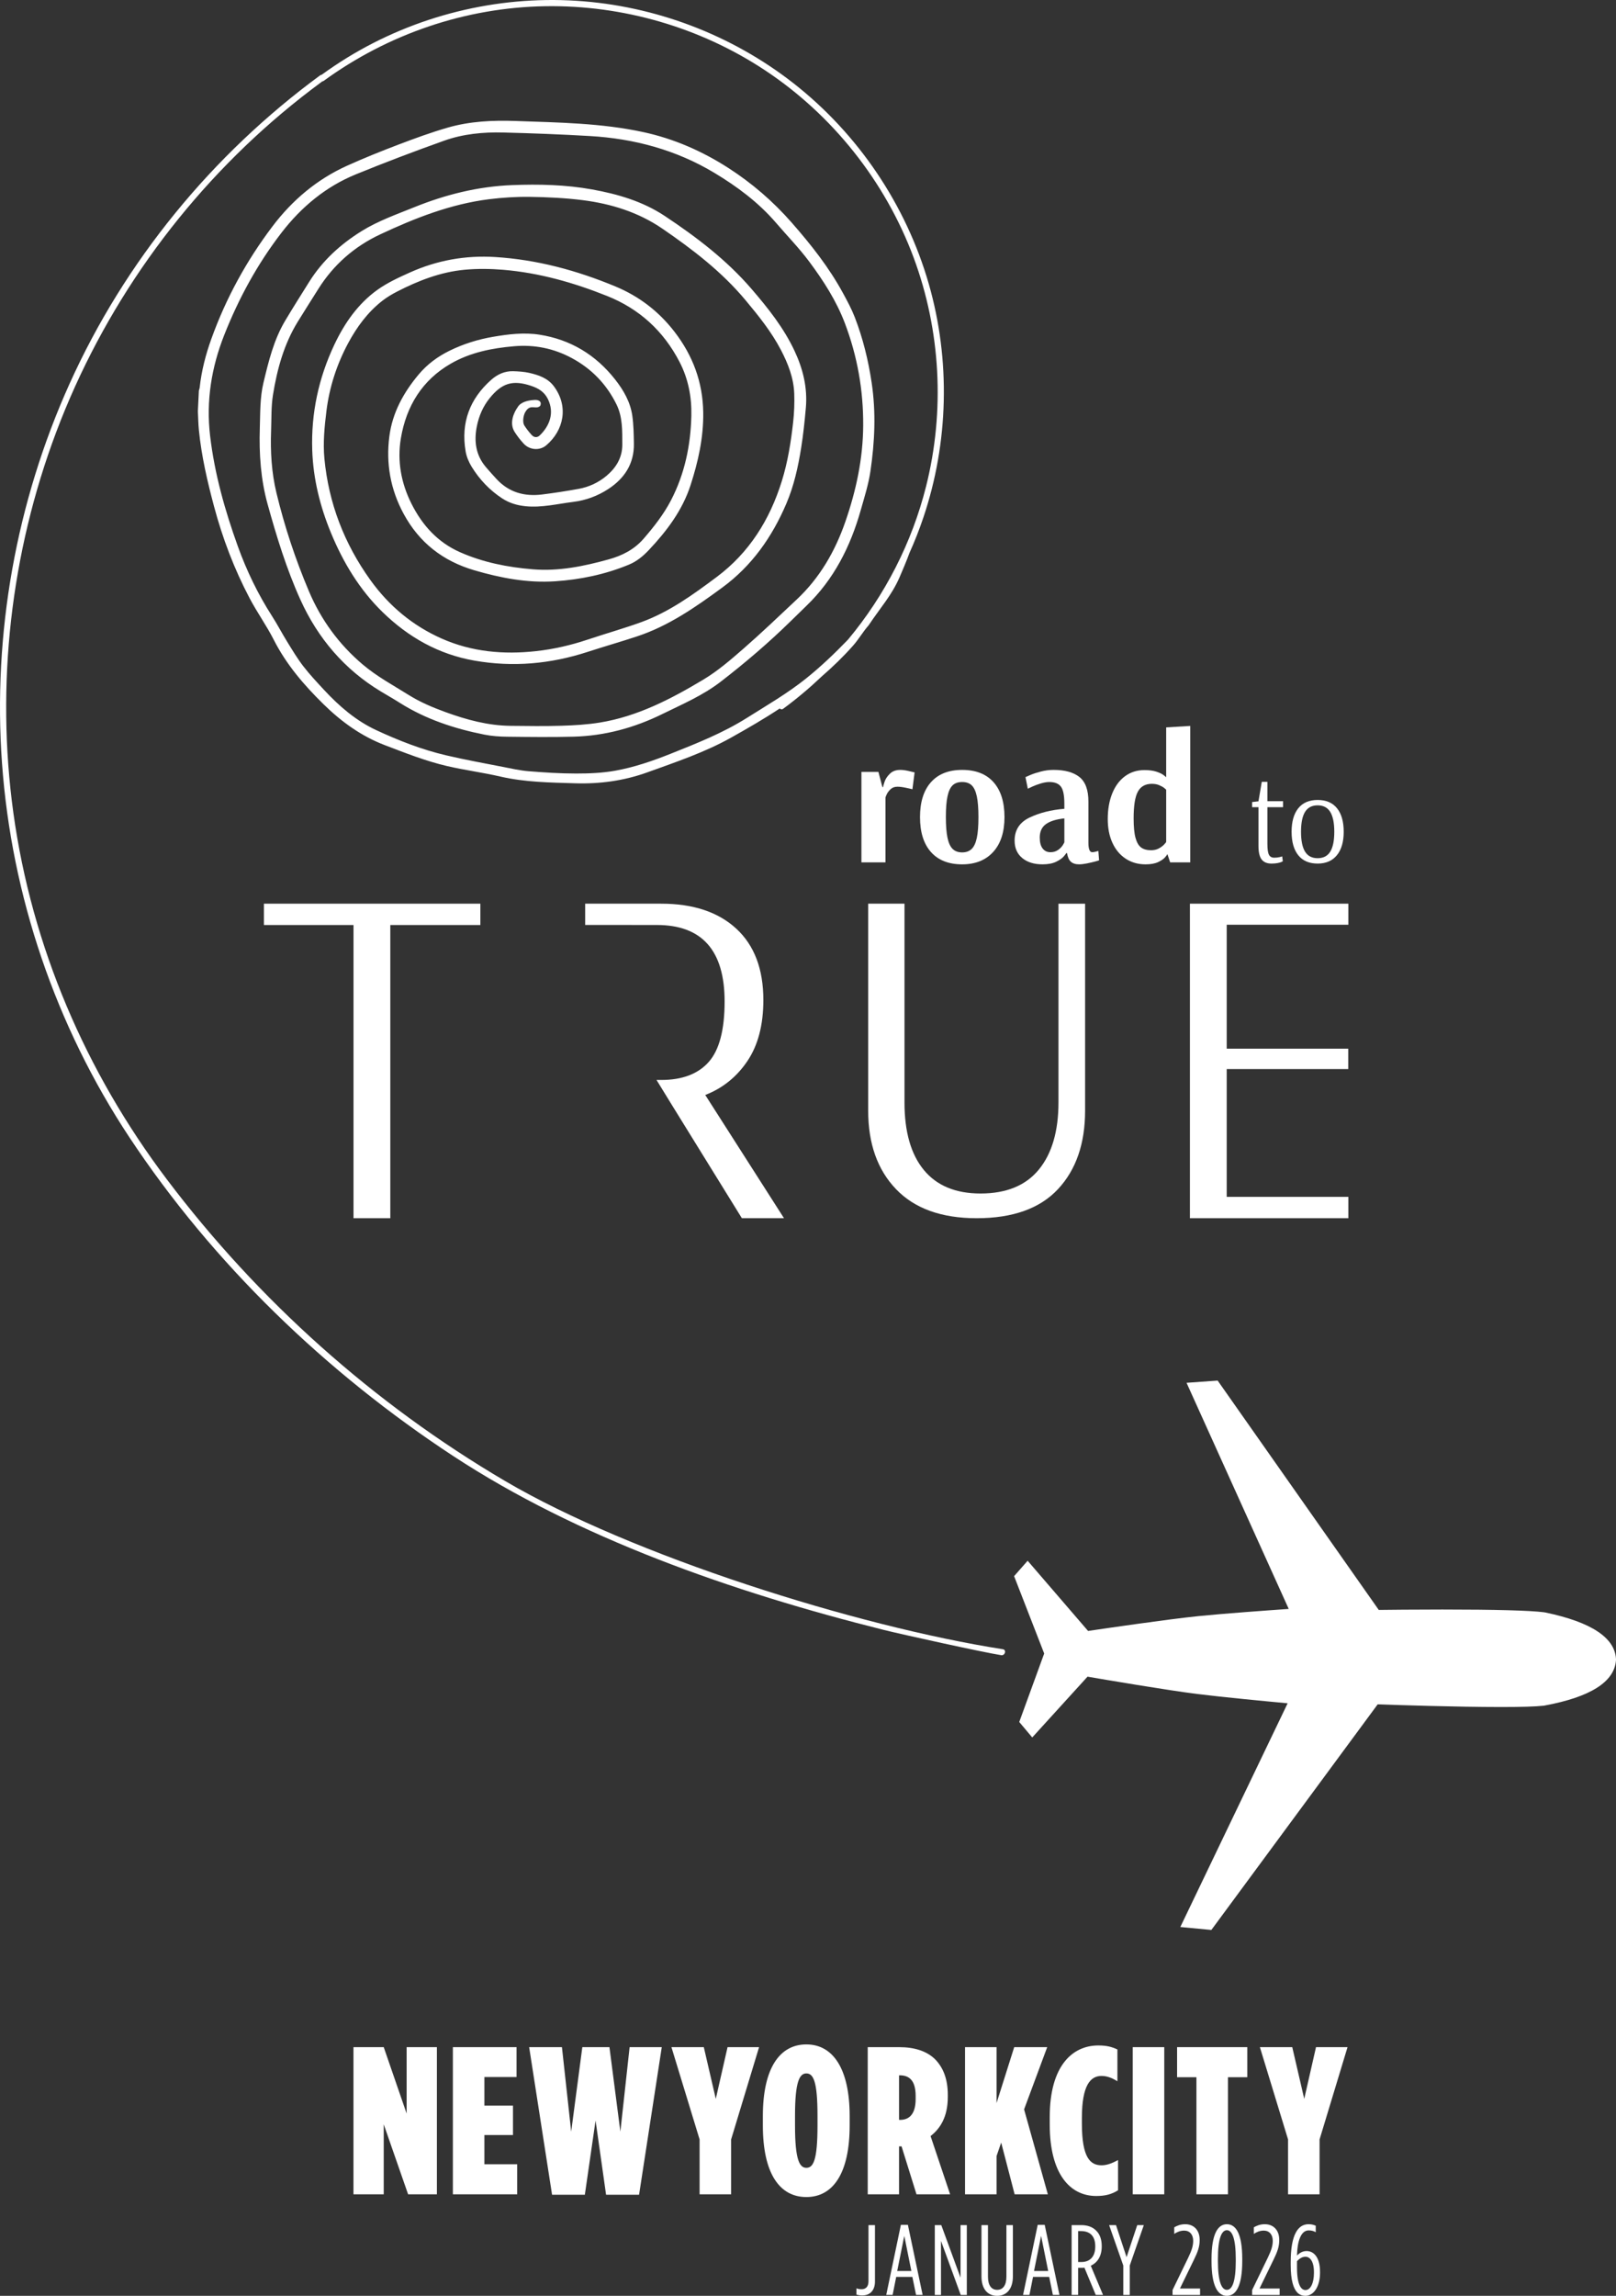 <svg xmlns="http://www.w3.org/2000/svg" id="uuid-92bae04c-9cf4-4532-9e26-4125601f2c70" viewBox="0 0 363.054 515.646"><rect x="0" y="0" width="363.054" height="515.646" fill="#333333" stroke="none"/><defs><style>.uuid-d58fa2b2-9d2e-4234-8f09-e76925e8c848{fill:#fff;}</style></defs><g id="uuid-234a20ff-2403-4ff6-a12b-7d074f7f71c3"><path class="uuid-d58fa2b2-9d2e-4234-8f09-e76925e8c848" d="M121.351,91.173c.453-.952-.287-1.48-1.5-1.326-1.233.084-2.887.445-3.556,1.616-.746,1.038-1.99,3.481-.676,5.551.597.94,1.292,1.832,2.045,2.645,1.319,1.422,3.577,1.615,5.056.362,3.929-3.331,5.091-8.721,1.721-13.254-1.384-1.861-3.452-2.538-5.551-3.02-1.173-.269-2.402-.336-3.61-.373-1.88-.057-3.533.705-4.922,1.934-4.811,4.26-6.858,9.623-5.746,16.096.205,1.196.721,2.405,1.355,3.437,1.764,2.867,4.044,5.26,6.84,7.092,1.609,1.055,3.376,1.58,5.293,1.769,3.627.359,7.121-.535,10.671-.972,2.863-.353,5.487-1.333,7.861-2.877,3.598-2.339,5.859-5.64,5.78-10.224-.036-2.076-.064-4.171-.352-6.218-.436-3.11-1.963-5.755-3.855-8.165-4.4-5.604-10.087-8.992-16.998-10.074-3.479-.545-6.98-.115-10.439.476-3.379.577-6.634,1.59-9.742,3.111-2.68,1.311-5.045,3.051-6.978,5.36-3.366,4.021-5.876,8.53-6.571,13.854-.8,6.13.246,11.949,3.184,17.394,3.548,6.577,8.929,10.674,15.888,12.715,5.921,1.736,11.946,2.885,18.119,2.477,5.697-.377,11.278-1.532,16.619-3.737,1.765-.729,3.198-1.917,4.492-3.291,4.001-4.249,7.519-8.881,9.359-14.554,1.715-5.287,2.931-10.709,2.85-16.351-.098-6.804-2.339-12.749-6.42-18.066-3.569-4.649-8.036-8.032-13.312-10.224-8.66-3.599-17.607-6.021-27.001-6.606-6.693-.418-13.078.734-19.191,3.481-2.508,1.127-5.06,2.299-7.29,3.898-4.34,3.112-7.378,7.474-9.667,12.319-3.526,7.463-5.236,15.406-4.96,23.685.215,6.438,1.758,12.638,4.206,18.567,2.761,6.689,6.452,12.789,11.594,17.796,5.818,5.665,12.602,9.493,20.634,10.899,8.677,1.52,17.135.75,25.491-1.977,3.692-1.204,7.429-2.264,11.115-3.487,7.065-2.344,13.117-6.57,19.098-10.958,6.616-4.854,11.171-11.32,14.392-18.876,1.696-3.979,2.625-8.194,3.306-12.454.478-2.99.794-6.011,1.06-9.029.397-4.506-.642-8.732-2.535-12.771-2.436-5.2-5.951-9.606-9.63-13.882-5.639-6.555-12.425-11.71-19.516-16.422-4.961-3.297-10.594-4.933-16.38-5.975-5.92-1.066-11.907-1.2-17.887-.97-7.628.293-14.967,2.111-22.079,4.991-4.01,1.623-8.09,3.048-11.808,5.362-4.727,2.943-8.768,6.615-11.773,11.424-1.8,2.88-3.618,5.749-5.359,8.667-2.568,4.302-3.737,9.132-4.892,13.964-.804,3.364-.707,6.796-.815,10.21-.182,5.765.21,11.495,1.751,17.05,2.021,7.288,4.242,14.536,7.348,21.41,3.941,8.721,9.909,15.698,18.027,20.612,1.418.858,2.862,1.672,4.262,2.559,5.884,3.726,12.349,5.841,19.077,7.178,1.663.331,3.386.449,5.085.469,4.997.057,9.997.123,14.992-.012,6.969-.188,13.595-1.987,19.885-5.08,4.485-2.206,9.1-4.162,13.122-7.266,5.541-4.277,10.861-8.822,15.874-13.743,1.131-1.11,2.261-2.223,3.403-3.322,6.146-5.914,9.868-13.288,12.186-21.487.815-2.882,1.738-5.768,2.172-8.72.971-6.604,1.272-13.232.271-19.901-.758-5.056-1.959-9.96-3.791-14.691-.712-1.839-1.659-3.59-2.598-5.324-3.168-5.847-7.229-10.973-11.587-15.94-4.213-4.801-8.957-8.874-14.22-12.26-5.867-3.774-12.205-6.553-19.045-8.038-9.474-2.056-19.102-2.164-28.714-2.509-5.158-.185-10.308.051-15.3,1.493-3.723,1.076-7.382,2.416-11.013,3.796-3.904,1.484-7.789,3.043-11.6,4.765-6.706,3.03-12.258,7.688-16.733,13.603-5.829,7.705-10.462,16.145-13.756,25.318-1.264,3.521-2.202,7.145-2.606,10.893-.025.235-.119.463-.181.694-.076,1.546-.151,3.092-.227,4.637.075,1.421.093,2.849.233,4.263.578,5.813,1.893,11.459,3.395,17.087,1.923,7.205,4.55,14.096,7.999,20.643,1.676,3.182,3.793,6.121,5.421,9.326,2.83,5.572,6.804,10.179,11.153,14.45,4.025,3.952,8.509,7.204,13.84,9.236,4.578,1.744,9.127,3.553,13.886,4.665,3.99.933,8.07,1.457,12.062,2.379,5.545,1.279,11.178,1.332,16.803,1.507,5.527.172,10.964-.574,16.197-2.463,6.405-2.312,12.89-4.477,18.875-7.833,3.677-2.062,7.337-4.172,10.859-6.508.191.203.482.281.779.062,3.042-2.24,5.928-4.666,8.649-7.255,2.454-2.128,4.798-4.388,6.975-6.838,1.347-1.516,2.232-3.119,3.564-4.649,2.776-4.131,5.182-6.741,6.944-10.772.594-1.358,1.626-3.788,2.232-5.478,1.164-2.581,2.204-5.224,3.114-7.922,5.69-16.869,6.143-35.383,1.231-52.498-5.093-17.744-15.885-33.736-30.431-45.102C164.285,7.774,147.148,1.296,129.485.174c-17.988-1.142-36.145,3.356-51.506,12.79-1.96,1.204-3.866,2.49-5.729,3.837-.103.003-.206.031-.301.101C47.631,34.76,28.06,58.648,15.637,86.167,3.629,112.767-1.647,142.276.448,171.389c2.152,29.901,12.067,59.023,28.605,84.028,18.811,28.44,44.292,52.913,72.741,71.59,27.952,18.35,62.66,30.546,96.803,39.082,3.934.983,22.328,5.04,26.334,5.663.873.136,1.25-1.2.369-1.338-32.695-5.088-83.315-21.02-111.847-37.793-29.464-17.32-55.379-40.477-75.977-67.746-18.216-24.116-30.327-52.28-34.469-82.274-3.969-28.747-.606-58.381,9.613-85.535,10.45-27.768,28.073-52.605,50.774-71.699,2.928-2.463,5.939-4.823,9.019-7.092.099-.005.198-.034.29-.101C87.173,7.643,104.599,1.681,122.513,1.395c17.409-.278,34.755,4.747,49.287,14.346,15.217,10.051,27.088,24.991,33.448,42.084,6.092,16.371,7.064,34.448,2.813,51.387-3.178,12.664-9.228,24.476-17.554,34.455-2.981,3.081-6.07,6.041-9.414,8.721-4.169,3.341-8.762,5.998-13.254,8.828-5.417,3.413-11.282,5.732-17.165,8.076-4.088,1.629-8.227,3.056-12.524,3.819-2.856.507-5.804.625-8.709.624-3.552-.001-7.109-.228-10.652-.516-1.976-.16-3.933-.604-5.887-.987-4.249-.833-8.513-1.605-12.727-2.595-5.417-1.274-10.614-3.306-15.658-5.651-4.514-2.098-8.299-5.353-11.712-9.03-1.615-1.74-3.246-3.479-4.696-5.361-1.32-1.713-2.441-3.597-3.584-5.447-1.177-1.904-2.212-3.904-3.42-5.785-3.151-4.909-5.696-10.167-7.668-15.646-2.897-8.052-5.241-16.305-6.243-24.883-.91-7.791.31-15.309,3.164-22.547,3.27-8.292,7.503-16.05,12.918-23.065,4.467-5.786,9.97-10.328,16.676-13.066,6.554-2.676,13.177-5.185,19.839-7.561,4.264-1.521,8.761-1.946,13.255-1.833,6.5.164,13.001.412,19.492.792,9.918.58,19.358,3.104,27.956,8.272,5.107,3.07,9.923,6.64,13.886,11.264,2.481,2.895,5.16,5.631,7.434,8.688,3.175,4.267,6.08,8.766,7.996,13.817,2.802,7.382,4.166,15.062,4.115,23.004-.049,7.431-1.582,14.566-3.997,21.545-2.321,6.708-5.772,12.653-10.911,17.481-3.975,3.736-7.921,7.512-12.025,11.093-2.842,2.48-5.748,4.985-8.949,6.905-7.283,4.37-14.819,8.286-23.275,9.663-2.842.463-5.744.63-8.624.719-3.81.118-7.627.058-11.44.019-5.06-.053-9.871-1.355-14.606-3.08-2.866-1.044-5.659-2.211-8.265-3.841-3.523-2.204-7.18-4.167-10.392-6.894-5.296-4.497-9.322-9.995-12.041-16.42-3.021-7.138-5.474-14.515-7.295-22.082-1.101-4.575-1.377-9.276-1.199-13.994.101-2.673-.005-5.385.418-8.007.931-5.774,2.464-11.388,5.553-16.414,1.516-2.466,3.08-4.902,4.615-7.355,3.456-5.522,8.191-9.606,13.923-12.293,7.827-3.669,15.865-6.825,24.482-7.9,3.059-.382,6.165-.57,9.244-.524,3.924.059,7.868.244,11.759.736,6.396.808,12.521,2.707,17.922,6.41,6.783,4.65,13.323,9.649,18.679,16.07,2.934,3.518,5.816,7.085,7.959,11.2,1.595,3.062,2.853,6.266,2.976,9.785.075,2.133-.011,4.292-.248,6.414-.499,4.463-1.204,8.908-2.537,13.198-2.715,8.735-7.348,16.121-14.661,21.578-5.305,3.959-10.66,7.85-16.897,10.114-3.977,1.444-8.055,2.586-12.066,3.93-3.781,1.267-7.635,2.152-11.583,2.59-7.307.811-14.483.169-21.245-2.835-6.435-2.859-11.77-7.257-15.988-13.127-5.864-8.16-9.376-17.258-10.333-27.313-.334-3.507.022-7.138.459-10.66.668-5.377,2.336-10.504,4.894-15.26,1.959-3.641,4.398-6.946,7.66-9.489,1.03-.803,2.172-1.481,3.331-2.077,4.791-2.464,9.782-4.392,15.14-4.895,2.862-.268,5.782-.234,8.648.004,8.091.672,15.846,2.872,23.383,5.885,7.197,2.878,12.666,7.815,16.297,14.855,1.941,3.764,2.727,7.837,2.629,12.052-.155,6.648-1.496,13.058-4.563,18.964-1.637,3.154-3.826,5.948-6.146,8.629-2.134,2.467-4.847,3.824-7.849,4.657-5.575,1.547-11.214,2.708-17.026,2.236-5.64-.457-11.159-1.532-16.389-3.847-4.971-2.2-8.445-5.994-10.899-10.874-2.332-4.638-3.242-9.616-2.386-14.71,1.221-7.266,4.829-13.093,11.222-16.767,4.4-2.529,9.247-3.478,14.217-3.907,4.559-.393,8.852.467,12.903,2.63,4.443,2.373,7.833,5.845,10.095,10.429,1.391,2.821,1.301,5.914,1.312,8.99.011,3.02-1.443,5.281-3.539,7.049-1.786,1.506-3.944,2.518-6.259,2.936-2.73.493-5.474.921-8.225,1.264-3.942.491-7.465-.452-10.271-3.512-.792-.863-1.579-1.732-2.341-2.624-2.287-2.678-2.722-5.818-2.043-9.196.469-2.335,1.39-4.464,2.89-6.317,2.755-3.402,5.2-4.125,9.306-2.749,1.616.541,2.971,1.328,3.779,3.001,1.498,3.101.354,6.011-1.84,8.122-.574.553-1.27.495-1.791-.061-.618-.659-1.178-1.39-1.673-2.152-.457-.703-.25-2.191.169-2.955,1.145-2.092,2.344-.501,3.374-1.446Z"></path><path class="uuid-d58fa2b2-9d2e-4234-8f09-e76925e8c848" d="M193.527,173.366h3.82l.894,3.413h.163c0-.163.108-.562.325-1.199.216-.636.616-1.24,1.199-1.808.582-.569,1.362-.854,2.337-.854.541,0,1.158.081,1.849.244.691.163,1.144.271,1.362.325l-.488,3.779c-.217-.054-.698-.163-1.442-.325-.746-.163-1.389-.244-1.931-.244-.623,0-1.131.183-1.524.549-.393.366-.685.752-.874,1.158-.19.406-.284.65-.284.731v14.548h-5.405v-20.318Z"></path><path class="uuid-d58fa2b2-9d2e-4234-8f09-e76925e8c848" d="M209.151,191.368c-1.639-1.842-2.459-4.456-2.459-7.843,0-3.386.819-6,2.459-7.842,1.639-1.842,3.975-2.763,7.01-2.763,3.061,0,5.411.921,7.05,2.763,1.639,1.843,2.459,4.456,2.459,7.842,0,3.359-.847,5.967-2.54,7.823-1.693,1.856-4.017,2.784-6.969,2.784-3.034,0-5.371-.921-7.01-2.763ZM218.294,190.677c.528-.514.914-1.341,1.158-2.479.244-1.138.366-2.695.366-4.673,0-1.977-.122-3.535-.366-4.673-.244-1.138-.624-1.957-1.138-2.458-.515-.501-1.233-.752-2.154-.752-.921,0-1.639.251-2.154.752-.515.501-.894,1.32-1.138,2.458-.244,1.138-.366,2.682-.366,4.633,0,1.978.122,3.542.366,4.693.244,1.152.63,1.985,1.158,2.499.528.515,1.24.772,2.133.772.894,0,1.605-.257,2.133-.772Z"></path><path class="uuid-d58fa2b2-9d2e-4234-8f09-e76925e8c848" d="M229.651,192.709c-1.138-.948-1.707-2.248-1.707-3.901,0-2.384,1.117-4.11,3.352-5.181,2.235-1.07,4.842-1.727,7.823-1.971v-1.178c0-1.842-.258-3.109-.772-3.8-.515-.691-1.381-1.036-2.601-1.036-.569,0-1.213.108-1.93.325-.718.217-1.341.447-1.869.691-.528.244-.874.406-1.036.488l-.528-2.601c.163-.081.549-.25,1.158-.508s1.381-.508,2.316-.752,1.875-.366,2.824-.366c2.546,0,4.49.535,5.831,1.605,1.341,1.071,2.011,2.906,2.011,5.506v9.224c0,1.436.285,2.154.854,2.154.216,0,.474-.041.772-.122.298-.081.501-.135.609-.163l.163,2.113c-.136.055-.461.149-.975.285-.515.136-1.104.271-1.768.406-.664.135-1.253.203-1.768.203-.786,0-1.395-.197-1.829-.589-.434-.392-.718-1.036-.854-1.93h-.203c0,.081-.182.332-.548.752s-.942.82-1.727,1.199-1.802.569-3.047.569c-1.897,0-3.414-.474-4.551-1.423ZM237.677,190.921c.474-.325.833-.684,1.077-1.077.244-.392.366-.616.366-.671v-5.364c-1.815.19-3.19.617-4.125,1.28-.934.664-1.402,1.673-1.402,3.027,0,1.084.216,1.904.65,2.459.433.556,1.016.833,1.747.833.65,0,1.212-.163,1.686-.488Z"></path><path class="uuid-d58fa2b2-9d2e-4234-8f09-e76925e8c848" d="M252.915,192.872c-1.287-.839-2.283-2.025-2.987-3.555-.705-1.53-1.057-3.312-1.057-5.344,0-2.194.339-4.124,1.016-5.79.677-1.666,1.639-2.953,2.885-3.861,1.246-.907,2.695-1.361,4.348-1.361,1.056,0,1.936.116,2.641.345.704.23,1.232.474,1.585.732.352.257.528.413.528.467h.122v-11.134l5.404-.325v30.64h-4.511l-.609-1.829h-.041c0,.081-.163.312-.488.691-.325.38-.847.739-1.564,1.077-.719.338-1.66.508-2.824.508-1.68,0-3.163-.42-4.45-1.26ZM260.351,190.555c.501-.271.9-.569,1.199-.894.298-.325.447-.514.447-.569v-11.703c-.055-.081-.21-.224-.467-.427-.258-.203-.624-.406-1.097-.609-.474-.203-1.023-.305-1.646-.305-1.463,0-2.513.583-3.149,1.747-.637,1.165-.955,3.17-.955,6.014,0,1.897.142,3.359.427,4.389.285,1.03.704,1.748,1.26,2.154.555.406,1.293.61,2.215.61.677,0,1.266-.135,1.768-.406Z"></path><path class="uuid-d58fa2b2-9d2e-4234-8f09-e76925e8c848" d="M283.444,193.039c-.476-.613-.714-1.625-.714-3.036v-8.71h-1.428v-1.154l1.428-.165.742-4.369h1.264v4.341h3.517v1.346h-3.517v8.216c0,1.191.114,2.011.343,2.459.229.449.627.673,1.195.673.458,0,.87-.046,1.236-.137.366-.092.55-.146.55-.165l.137,1.099c-.037.037-.151.096-.343.179-.192.082-.477.16-.852.233-.375.073-.829.11-1.36.11-.989,0-1.722-.306-2.198-.92Z"></path><path class="uuid-d58fa2b2-9d2e-4234-8f09-e76925e8c848" d="M291.672,192.091c-.998-1.246-1.498-3.004-1.498-5.276,0-2.271.499-4.029,1.498-5.275.998-1.246,2.45-1.868,4.355-1.868,1.905,0,3.356.623,4.355,1.868.998,1.246,1.498,3.004,1.498,5.275,0,2.253-.508,4.008-1.525,5.262-1.017,1.255-2.459,1.882-4.327,1.882-1.905,0-3.357-.622-4.355-1.868ZM298.857,191.28c.605-.98.907-2.468.907-4.465,0-1.978-.302-3.462-.907-4.451-.604-.989-1.548-1.484-2.83-1.484-1.283,0-2.226.49-2.83,1.47-.605.98-.907,2.468-.907,4.465,0,1.997.302,3.485.907,4.465.604.98,1.548,1.47,2.83,1.47,1.282,0,2.225-.49,2.83-1.47Z"></path><path class="uuid-d58fa2b2-9d2e-4234-8f09-e76925e8c848" d="M79.419,273.61v-65.851h-20.124v-4.793h48.624v4.793h-20.233v65.851h-8.267Z"></path><path class="uuid-d58fa2b2-9d2e-4234-8f09-e76925e8c848" d="M267.327,273.61v-70.644h35.598v4.732h-27.331v27.835h27.303v4.579h-27.303v28.702h27.331v4.797h-35.598Z"></path><path class="uuid-d58fa2b2-9d2e-4234-8f09-e76925e8c848" d="M201.301,267.083c-4.171-4.351-6.253-10.225-6.253-17.622v-46.495h8.158v44.646c0,6.6,1.449,11.658,4.351,15.175,2.899,3.517,7.141,5.275,12.726,5.275,5.802,0,10.172-1.794,13.109-5.383,2.937-3.591,4.405-8.612,4.405-15.067v-44.646h5.982v46.495c0,7.397-2.03,13.271-6.09,17.622-4.063,4.351-10.153,6.527-18.274,6.527-7.906,0-13.944-2.176-18.113-6.527Z"></path><path class="uuid-d58fa2b2-9d2e-4234-8f09-e76925e8c848" d="M176.135,273.61l-17.692-27.677c3.916-1.523,7.07-4.06,9.464-7.614,2.394-3.553,3.591-8.12,3.591-13.706,0-6.961-2.033-12.31-6.093-16.045-4.063-3.733-9.681-5.602-16.86-5.602h-17.079v4.782h10.462l0.0.004h5.637c10.153,0,15.228,5.729,15.228,17.187,0,6.383-1.197,10.916-3.588,13.597-2.394,2.684-5.949,4.025-10.661,4.025h-1.047l3.35,5.454,15.824,25.595h9.462Z"></path><path class="uuid-d58fa2b2-9d2e-4234-8f09-e76925e8c848" d="M265.172,432.807l24.111-50.248c-4.5-.417-14.452-1.361-20.215-2.077-6.763-.84-21.416-3.332-24.742-3.903l-12.42,13.652-2.92-3.473,5.603-15.379-6.759-17.378,3.042-3.458,13.577,15.768c3.94-.582,18.144-2.659,24.82-3.334,5.672-.573,15.242-1.264,20.258-1.613l-22.955-50.788,6.988-.499,36.193,51.51c1.974-.024,7.826-.089,14.297-.089,11.92,0,19.614.208,22.869.619l.318.061c10.262,2.145,15.579,5.659,15.814,10.446l.003.144-.005.129c-.346,4.851-5.745,8.262-16.046,10.17l-.173.032c-1.931.205-5.038.299-9.573.299-9.961,0-23.936-.465-27.747-.599l-37.363,50.668-6.974-.659Z"></path><path class="uuid-d58fa2b2-9d2e-4234-8f09-e76925e8c848" d="M79.41,459.791h6.799l5.147,14.92v-14.92h6.799v33.051h-6.469l-5.477-15.723v15.723h-6.799v-33.051Z"></path><path class="uuid-d58fa2b2-9d2e-4234-8f09-e76925e8c848" d="M101.743,459.791h14.307v6.705h-7.224v6.422h6.422v6.61h-6.422v6.563h7.366v6.752h-14.448v-33.051Z"></path><path class="uuid-d58fa2b2-9d2e-4234-8f09-e76925e8c848" d="M118.881,459.791h7.366l2.078,18.981,2.502-18.981h6.091l2.455,18.981,2.078-18.981h7.224l-5.099,33.146h-7.413l-2.361-16.667-2.408,16.667h-7.366l-5.147-33.146Z"></path><path class="uuid-d58fa2b2-9d2e-4234-8f09-e76925e8c848" d="M157.174,480.518l-6.327-20.728h7.271l2.692,11.615,2.644-11.615h7.082l-6.28,20.728v12.323h-7.083v-12.323Z"></path><path class="uuid-d58fa2b2-9d2e-4234-8f09-e76925e8c848" d="M171.386,477.355v-2.078c0-10.765,3.777-16.101,9.774-16.101,5.902,0,9.727,5.335,9.727,16.101v2.078c0,10.765-3.73,16.101-9.727,16.101-6.044,0-9.774-5.335-9.774-16.101ZM183.662,477.402v-2.219c0-7.744-.944-9.491-2.502-9.491-1.511,0-2.55,1.747-2.55,9.491v2.219c0,7.791,1.039,9.491,2.55,9.491,1.558,0,2.502-1.7,2.502-9.491Z"></path><path class="uuid-d58fa2b2-9d2e-4234-8f09-e76925e8c848" d="M194.946,459.791h7.082c3.352,0,6.185.85,8.121,2.786,1.747,1.841,2.786,4.344,2.786,7.932v.472c0,4.533-1.747,7.13-3.872,8.782l4.391,13.079h-7.554l-3.352-10.765h-.567v10.765h-7.035v-33.051ZM202.218,476.127c2.03,0,3.494-1.275,3.494-4.674v-.708c0-3.541-1.511-4.627-3.541-4.627h-.189v10.01h.236Z"></path><path class="uuid-d58fa2b2-9d2e-4234-8f09-e76925e8c848" d="M216.807,459.791h7.082v12.56l3.966-12.56h7.413l-5.194,13.976,5.336,19.075h-7.46l-3.022-11.615-1.039,3.022v8.593h-7.082v-33.051Z"></path><path class="uuid-d58fa2b2-9d2e-4234-8f09-e76925e8c848" d="M235.835,477.166v-1.653c0-11.615,5.146-16.101,10.907-16.101,1.842,0,2.975.283,4.297.897v7.13c-1.275-.755-2.313-1.18-3.588-1.18-2.408,0-4.391,1.983-4.391,9.443v1.228c0,7.791,1.936,9.396,4.438,9.396,1.133,0,2.314-.425,3.683-1.18v6.799c-1.464.897-2.833,1.275-4.91,1.275-5.855,0-10.435-4.91-10.435-16.054Z"></path><path class="uuid-d58fa2b2-9d2e-4234-8f09-e76925e8c848" d="M254.485,459.791h7.083v33.051h-7.083v-33.051Z"></path><path class="uuid-d58fa2b2-9d2e-4234-8f09-e76925e8c848" d="M268.791,466.542h-4.344v-6.752h15.77v6.752h-4.344v26.299h-7.083v-26.299Z"></path><path class="uuid-d58fa2b2-9d2e-4234-8f09-e76925e8c848" d="M289.377,480.518l-6.327-20.728h7.271l2.692,11.615,2.644-11.615h7.082l-6.28,20.728v12.323h-7.083v-12.323Z"></path><path class="uuid-d58fa2b2-9d2e-4234-8f09-e76925e8c848" d="M192.405,515.378v-1.412c.381.134.762.202,1.143.202.919,0,1.568-.538,1.568-1.792v-12.614h1.456v12.681c0,1.008-.291,1.815-.851,2.375-.493.493-1.165.739-2.039.739-.448,0-.874-.067-1.277-.179Z"></path><path class="uuid-d58fa2b2-9d2e-4234-8f09-e76925e8c848" d="M202.398,499.694h1.568l3.316,15.75h-1.479l-.829-4.055h-3.63l-.806,4.055h-1.434l3.293-15.75ZM204.75,510.068l-1.591-7.886-1.591,7.886h3.181Z"></path><path class="uuid-d58fa2b2-9d2e-4234-8f09-e76925e8c848" d="M210.015,499.762h1.456l4.324,11.807v-11.807h1.412v15.683h-1.367l-4.436-12.143v12.143h-1.389v-15.683Z"></path><path class="uuid-d58fa2b2-9d2e-4234-8f09-e76925e8c848" d="M220.5,511.278v-11.516h1.456v11.583c0,1.972.807,2.957,2.061,2.957,1.277,0,2.084-.986,2.084-2.957v-11.583h1.456v11.516c0,2.8-1.389,4.369-3.54,4.369-2.151,0-3.518-1.568-3.518-4.369Z"></path><path class="uuid-d58fa2b2-9d2e-4234-8f09-e76925e8c848" d="M233.136,499.694h1.568l3.316,15.75h-1.479l-.829-4.055h-3.63l-.806,4.055h-1.434l3.293-15.75ZM235.488,510.068l-1.591-7.886-1.591,7.886h3.181Z"></path><path class="uuid-d58fa2b2-9d2e-4234-8f09-e76925e8c848" d="M240.753,499.762h2.173c1.411,0,2.554.426,3.338,1.232.829.807,1.255,1.972,1.255,3.495v.067c0,2.151-.941,3.63-2.465,4.324l2.756,6.564h-1.635l-2.554-6.139c-.202.067-.403.045-.65.045h-.762v6.094h-1.456v-15.683ZM242.949,508.051c1.882,0,3.114-1.165,3.114-3.473v-.067c0-2.397-1.3-3.405-3.182-3.405h-.672v6.945h.739Z"></path><path class="uuid-d58fa2b2-9d2e-4234-8f09-e76925e8c848" d="M252.358,508.836l-3.182-9.074h1.546l2.375,7.192,2.397-7.192h1.479l-3.159,9.074v6.609h-1.456v-6.609Z"></path><path class="uuid-d58fa2b2-9d2e-4234-8f09-e76925e8c848" d="M263.425,514.347l3.54-7.304c.739-1.546,1.098-2.577,1.098-3.764,0-1.367-.762-2.285-2.016-2.285-.874,0-1.591.314-2.24.739v-1.479c.627-.358,1.411-.694,2.464-.694,1.972,0,3.249,1.367,3.249,3.495v.112c0,1.434-.426,2.621-1.299,4.391l-3.137,6.452h4.526v1.434h-6.183v-1.098Z"></path><path class="uuid-d58fa2b2-9d2e-4234-8f09-e76925e8c848" d="M272.185,507.872v-.493c0-5.534,1.367-7.819,3.45-7.819,2.084,0,3.45,2.263,3.45,7.774v.493c0,5.534-1.367,7.819-3.45,7.819-2.083,0-3.45-2.263-3.45-7.774ZM277.629,507.85v-.471c0-4.615-.806-6.475-1.994-6.475-1.187,0-2.016,1.837-2.016,6.452v.471c0,4.615.829,6.475,2.016,6.475,1.188,0,1.994-1.837,1.994-6.452Z"></path><path class="uuid-d58fa2b2-9d2e-4234-8f09-e76925e8c848" d="M281.303,514.347l3.54-7.304c.739-1.546,1.098-2.577,1.098-3.764,0-1.367-.762-2.285-2.016-2.285-.874,0-1.591.314-2.24.739v-1.479c.627-.358,1.411-.694,2.464-.694,1.972,0,3.249,1.367,3.249,3.495v.112c0,1.434-.426,2.621-1.299,4.391l-3.137,6.452h4.526v1.434h-6.183v-1.098Z"></path><path class="uuid-d58fa2b2-9d2e-4234-8f09-e76925e8c848" d="M291.474,514.929c-.896-.919-1.501-2.8-1.501-6.206v-.65c0-6.273,1.68-8.514,4.01-8.514.739,0,1.165.157,1.613.336v1.456c-.448-.246-.896-.403-1.591-.403-1.815,0-2.554,2.621-2.621,5.646.694-.695,1.367-1.008,2.173-1.008,1.546,0,3.002,1.322,3.002,4.683v.202c0,3.114-1.434,5.175-3.293,5.175-.65,0-1.277-.202-1.792-.717ZM295.193,510.516v-.202c0-2.42-.896-3.45-1.904-3.45-.717,0-1.299.381-1.904.986v1.412c0,3.921.919,5.086,1.904,5.086,1.165,0,1.904-1.635,1.904-3.831Z"></path></g></svg>
